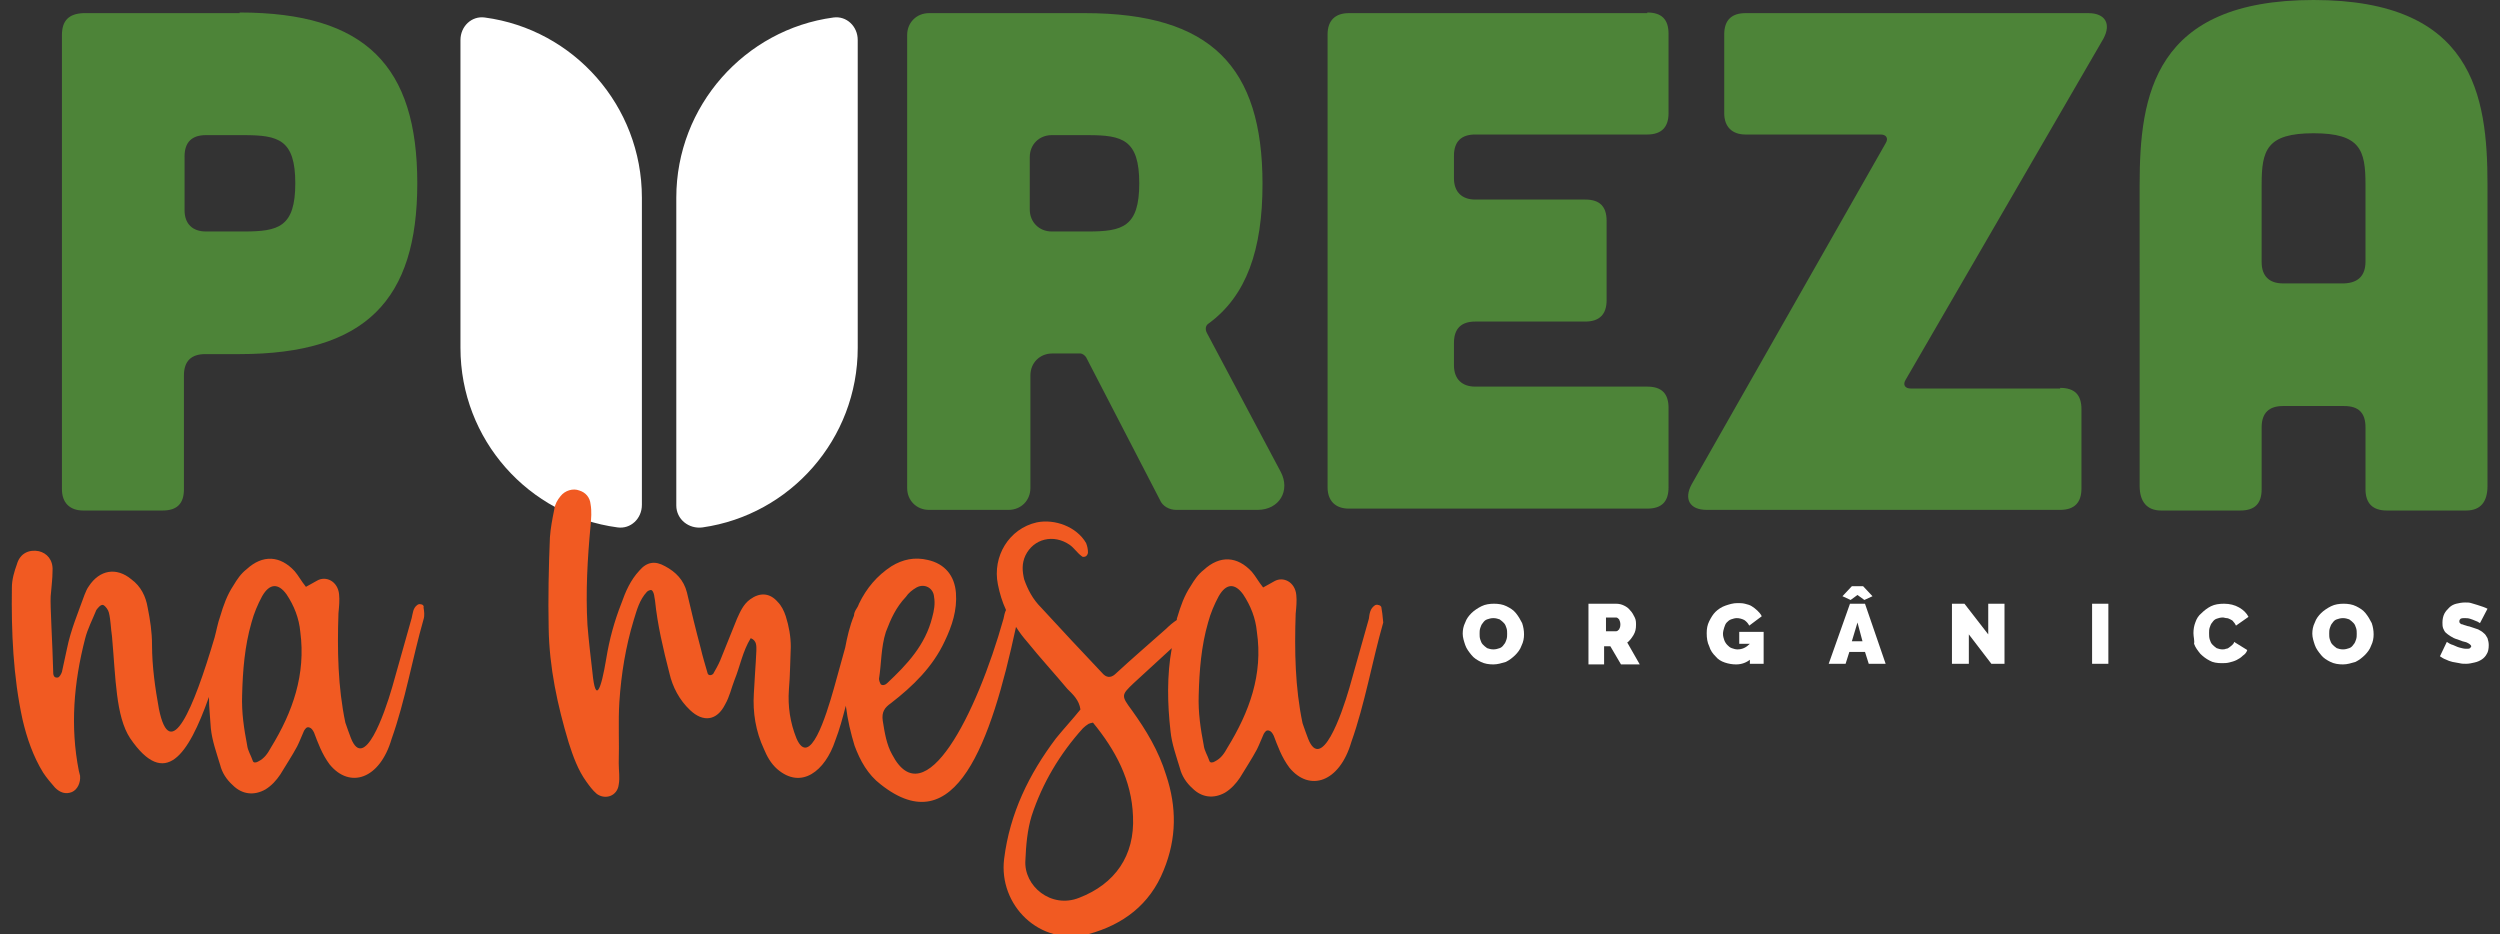 <?xml version="1.0" encoding="utf-8"?>
<!-- Generator: Adobe Illustrator 21.0.0, SVG Export Plug-In . SVG Version: 6.00 Build 0)  -->
<svg version="1.1" id="Layer_1" xmlns="http://www.w3.org/2000/svg" xmlns:xlink="http://www.w3.org/1999/xlink" x="0px" y="0px"
	 viewBox="0 0 399.6 149.3" style="enable-background:new 0 0 399.6 149.3;" xml:space="preserve">
<rect x="0" y="0" width="399.6" height="149.3" fill="#333333" stroke="none"/>
<style type="text/css">
	.st0{fill:#4D8438;}
	.st1{fill:#FFFFFF;}
	.st2{fill:#F15A22;}
</style>
<g>
	<g>
		<path class="st0" d="M38.3,2c20.2,0,28.4,8.6,28.4,27.3c0,18.6-8.2,27.3-28.4,27.3h-5.5c-2.2,0-3.4,1.1-3.4,3.4v18.2
			c0,2.3-1.1,3.4-3.4,3.4H13.3c-2.2,0-3.4-1.3-3.4-3.4V5.6c0-2.3,1.1-3.4,3.4-3.5H38.3z M39,37c5.5,0,8.2-0.7,8.2-7.7
			c0-7-2.7-7.7-8.2-7.7h-6.1c-2.2,0-3.4,1.1-3.4,3.4v8.6c0,2.2,1.3,3.4,3.4,3.4H39z"/>
		<path class="st0" d="M204.7,75.4c1.6,3-0.2,6.1-3.7,6.1h-13c-1.1,0-2.2-0.6-2.6-1.6l-11.8-22.8c-0.2-0.3-0.6-0.6-0.9-0.6h-4.5
			c-2,0-3.5,1.5-3.5,3.5v18c0,2-1.5,3.5-3.5,3.5h-12.7c-2,0-3.5-1.5-3.5-3.5V5.6c0-2,1.5-3.5,3.5-3.5h24.9
			c20.2,0,28.4,8.6,28.4,27.3c0,10.6-2.6,17.9-8.6,22.3c-0.5,0.3-0.6,0.9-0.3,1.5L204.7,75.4z M168.1,21.6c-2,0-3.5,1.5-3.5,3.5v8.4
			c0,2,1.5,3.5,3.5,3.5h5.8c5.5,0,8.2-0.7,8.2-7.7c0-7-2.7-7.7-8.2-7.7H168.1z"/>
		<path class="st0" d="M263.3,2c2.3,0,3.4,1.1,3.4,3.4v12.7c0,2.2-1.1,3.4-3.4,3.4h-27.5c-2.2,0-3.4,1.1-3.4,3.4v3.6
			c0,2.2,1.3,3.4,3.4,3.4h17.6c2.3,0,3.4,1.1,3.4,3.4v12.7c0,2.2-1.1,3.4-3.4,3.4h-17.6c-2.2,0-3.4,1.1-3.4,3.4v3.6
			c0,2.2,1.3,3.4,3.4,3.4h27.5c2.3,0,3.4,1.1,3.4,3.4v12.7c0,2.3-1.1,3.4-3.4,3.4h-47.7c-2.2,0-3.4-1.3-3.4-3.4V5.5
			c0-2.3,1.3-3.4,3.4-3.4H263.3z"/>
		<path class="st0" d="M329.3,62c2.3,0,3.4,1.1,3.4,3.4v12.7c0,2.2-1.1,3.4-3.4,3.4h-56.5c-2.7,0-3.7-1.7-2.4-4.1l31-54.5
			c0.5-0.8,0.1-1.4-0.8-1.4H279c-2.2,0-3.4-1.3-3.4-3.4V5.5c0-2.3,1.2-3.4,3.4-3.4h54.8c2.7,0,3.7,1.7,2.4,4.1l-31.6,54.5
			c-0.5,0.8-0.1,1.4,0.8,1.4H329.3z"/>
		<path class="st0" d="M397.6,77.7c0,2.5-1.1,3.9-3.4,3.9h-12.7c-2.2,0-3.4-1.1-3.4-3.4v-9.9c0-2.3-1.1-3.4-3.4-3.4h-9.8
			c-2.2,0-3.4,1.1-3.4,3.4v9.9c0,2.3-1.1,3.4-3.4,3.4h-12.7c-2.2,0-3.4-1.4-3.4-3.9V29.5c0-14.3,2.3-29.5,27.8-29.5
			s27.8,15.2,27.8,29.5V77.7z M378.1,29.5c0-5.5-0.8-8.2-8.3-8.2c-7.5,0-8.3,2.7-8.3,8.2v12.4c0,2.2,1.2,3.4,3.4,3.4h9.8
			c2.3-0.1,3.4-1.3,3.4-3.5V29.5z"/>
	</g>
	<g>
		<path class="st1" d="M77.5,2.8c-2.1-0.3-3.9,1.4-3.9,3.6v49.2c0,14.7,10.9,26.8,25.1,28.7c2.1,0.3,3.9-1.4,3.9-3.6V31.6
			C102.6,16.9,91.7,4.7,77.5,2.8z"/>
	</g>
	<g>
		<path class="st1" d="M133.2,2.8c2.1-0.3,3.9,1.4,3.9,3.6v49.2c0,14.6-10.8,26.7-24.8,28.7c-2.2,0.3-4.2-1.3-4.2-3.5V31.6
			C108.1,16.9,119.1,4.7,133.2,2.8z"/>
	</g>
	<g>
		<path class="st2" d="M67.3,96.6c-0.2-0.1-0.5,0-0.6,0.1C66,97.2,66,98,65.8,98.8l-3.1,11c-1.3,4.5-4.5,13.5-6.6,8.2
			c-0.3-0.8-0.6-1.6-0.9-2.5c-1.2-5.7-1.3-11.6-1.1-17.5c0.1-1,0.2-2.1,0.1-3c-0.2-2.1-2.1-3-3.5-2.2c-0.5,0.3-1.1,0.6-1.8,1
			c-0.8-1-1.2-1.8-1.8-2.5c-2.3-2.5-5.1-2.7-7.7-0.3c-0.9,0.7-1.5,1.6-2.1,2.6c-1,1.5-1.6,3.2-2.1,4.9c-0.4,1.1-0.6,2.3-0.9,3.4
			c-3.4,11.5-7.1,20.3-8.9,11.4c-0.6-3.3-1.1-6.8-1.1-10.2c0-2.1-0.3-4-0.7-6c-0.3-1.8-1.1-3.4-2.6-4.5c-2.4-2-5.1-1.5-6.8,1.1
			c-0.3,0.4-0.5,0.9-0.7,1.4c-1,2.8-2.2,5.6-2.8,8.6l-0.8,3.7c-0.1,0.3-0.4,0.9-0.7,0.9c-0.7,0.1-0.7-0.6-0.7-1
			C8.4,103,8,96.8,8.1,95.3c0.1-1.4,0.3-2.7,0.3-4.1c0.1-1.7-0.9-2.8-2.2-3.1c-1.5-0.3-3,0.3-3.5,2.1c-0.4,1.1-0.8,2.4-0.8,3.7
			c-0.1,7.1,0.2,14.2,1.7,21.1c0.7,3,1.7,5.9,3.3,8.5c0.6,0.9,1.2,1.6,1.9,2.4c0.8,0.8,1.7,1.1,2.7,0.7c0.9-0.4,1.4-1.5,1.3-2.6
			c-0.1-0.3-0.1-0.5-0.2-0.8c-1.4-7.1-0.8-14.1,1-21.1c0.4-1.6,1.2-3.1,1.8-4.6c0.3-0.4,0.7-0.9,1.1-0.8c0.4,0.2,0.8,0.8,0.9,1.2
			c0.3,1.2,0.3,2.5,0.5,3.8c0.6,6.7,0.6,12.8,2.9,16.3c5.6,8.2,9.3,2.7,12.6-6.6c0,1.7,0.2,3.3,0.3,5c0.2,2,0.9,3.9,1.5,5.9
			c0.3,1.2,1,2.3,2,3.2c1.5,1.5,3.4,1.7,5.2,0.7c1-0.6,1.8-1.5,2.4-2.4c0.9-1.5,1.9-3,2.7-4.5c0.4-0.8,0.7-1.6,1.1-2.5
			c0.2-0.3,0.4-0.7,0.9-0.5c0.3,0.1,0.5,0.4,0.7,0.8c0.3,0.8,0.6,1.6,1,2.5c0.4,0.9,0.9,1.8,1.5,2.6c3.2,3.9,8,2.4,9.9-4.1
			c2.2-6.2,3.3-12.8,5.1-19.1c0.2-0.6,0.1-1.3,0-1.9C67.8,96.9,67.6,96.6,67.3,96.6z M43.3,119.5c-0.5,0.9-1,1.7-2,2.2
			c-0.3,0.2-0.8,0.3-0.9-0.1c-0.3-0.9-0.8-1.6-0.9-2.5c-0.5-2.6-0.9-5.2-0.8-8c0.1-3.9,0.4-7.8,1.5-11.6c0.4-1.5,1-2.9,1.7-4.2
			c1.2-2.1,2.6-2.1,3.9-0.3c1.2,1.8,2,3.8,2.2,6C48.9,107.8,46.8,113.8,43.3,119.5z"/>
		<path class="st2" d="M220.8,97.1c0-0.2-0.3-0.4-0.5-0.4c-0.2-0.1-0.5,0-0.6,0.1c-0.7,0.5-0.8,1.3-0.9,2.1l-3.1,11
			c-1.3,4.5-4.5,13.5-6.6,8.2c-0.3-0.8-0.6-1.6-0.9-2.5c-1.2-5.7-1.3-11.6-1.1-17.5c0.1-1,0.2-2.1,0.1-3c-0.2-2.1-2.1-3-3.5-2.2
			c-0.5,0.3-1.1,0.6-1.8,1c-0.8-1-1.2-1.8-1.8-2.5c-2.3-2.5-5.1-2.7-7.7-0.3c-0.9,0.7-1.5,1.6-2.1,2.6c-1,1.5-1.6,3.2-2.1,4.9
			c-0.1,0.2-0.1,0.3-0.1,0.5c-0.6,0.4-1.2,0.9-1.7,1.4c-2.7,2.4-5.5,4.8-8.2,7.3c-0.7,0.6-1.4,0.5-2-0.2c-3.3-3.5-6.6-7-9.8-10.5
			c-1.3-1.3-2.1-2.8-2.7-4.5c-0.3-1.3-0.4-2.5,0.2-3.8c1.3-2.7,4.5-3.5,7.1-1.7c0.7,0.5,1.2,1.3,1.9,1.8c0.2,0.2,0.5,0.1,0.7,0
			c0.2-0.2,0.3-0.4,0.3-0.6c0-0.5-0.1-1-0.3-1.5c-1.5-2.6-5-3.9-7.9-3.3c-4.4,1-7.1,5.4-6.2,9.9c0.3,1.5,0.7,2.8,1.3,4.1
			c-0.2,0.4-0.3,0.9-0.4,1.4c-4.3,15.3-12.6,31.7-17.8,21.7c-0.9-1.6-1.2-3.5-1.5-5.4c-0.2-1.4,0.3-2.1,1.3-2.8
			c3.5-2.7,6.7-5.8,8.6-9.9c1.2-2.5,2-5,1.8-7.7c-0.2-2.8-1.8-4.7-4.5-5.3c-2.1-0.5-4-0.1-5.8,1c-2.3,1.5-4,3.5-5.2,6
			c-0.1,0.3-0.2,0.5-0.4,0.8c-0.2,0.3-0.4,0.7-0.4,1.1c-0.7,1.7-1.1,3.5-1.4,5.1l-1.8,6.5c-1.3,4.6-3.9,12.9-6,8
			c-1-2.5-1.4-5.1-1.2-7.8c0.2-2.3,0.2-4.6,0.3-6.8c0-1.7-0.3-3.3-0.8-4.9c-0.3-0.9-0.7-1.7-1.3-2.3c-1.3-1.5-2.9-1.5-4.4-0.4
			c-1.1,0.8-1.6,2-2.1,3.1c-0.9,2.2-1.8,4.5-2.7,6.7c-0.3,0.7-0.7,1.4-1.1,2.1c-0.3,0.3-0.8,0.3-0.9-0.1c-0.4-1.4-0.8-2.7-1.1-4
			c-0.8-3-1.5-5.9-2.2-8.9c-0.5-2-1.8-3.3-3.5-4.2c-1.6-0.9-2.9-0.7-4.1,0.7c-1.4,1.5-2.2,3.3-2.9,5.3c-1.1,2.8-1.9,5.7-2.4,8.8
			c-0.8,4.8-1.7,7.4-2.2,2.2c-0.3-2.6-0.6-5.1-0.8-7.6c-0.3-5.3,0-10.6,0.5-15.9c0.1-1.1,0.2-2.3,0-3.4c-0.1-1.1-0.8-1.9-1.8-2.2
			c-1-0.4-2.3,0-3,0.9c-0.5,0.6-0.9,1.3-1,2.1c-0.3,1.5-0.6,3-0.7,4.5c-0.2,4.8-0.3,9.7-0.2,14.5c0.1,6.3,1.4,12.3,3.2,18.3
			c0.7,2.2,1.5,4.4,2.8,6.2c0.5,0.7,1,1.4,1.7,2c1.4,1,3.3,0.3,3.5-1.5c0.2-1.1,0-2.2,0-3.4c0.1-3.3-0.1-6.6,0.1-9.8
			c0.3-4.5,1-8.8,2.3-13.1c0.5-1.6,0.9-3.2,2.1-4.5c0.2-0.2,0.5-0.3,0.7-0.3c0.2,0.1,0.3,0.3,0.4,0.6c0.1,0.3,0.1,0.7,0.2,1.1
			c0.4,3.9,1.3,7.7,2.3,11.6c0.5,2.2,1.6,4.3,3.3,5.9c2.1,2,4.3,1.7,5.6-0.9c0.7-1.2,1-2.6,1.5-3.9c0.9-2.2,1.3-4.6,2.6-6.7
			c1,0.4,0.9,1.3,0.9,2c-0.1,2.3-0.3,4.6-0.4,6.8c-0.2,3.1,0.3,6.1,1.6,8.9c0.5,1.2,1.1,2.3,2.1,3.2c3.9,3.4,7.7,0.3,9.3-4.5
			c0.7-1.8,1.2-3.7,1.7-5.6c0.3,2.4,0.8,4.4,1.4,6.4c0.9,2.4,2.1,4.6,4.2,6.2c11.9,9.4,17.6-6.6,21.6-25.2c0.5,0.8,1.1,1.6,1.8,2.4
			c2.1,2.6,4.4,5.1,6.4,7.5c0.9,0.9,1.9,1.8,2.1,3.3c-1.2,1.5-2.6,3-3.9,4.6c-4.3,5.7-7.4,12-8.3,19.3c-0.9,7.3,5.6,14,13.5,12
			c5.5-1.5,9.8-4.7,12-10.2c2.1-5.1,2.1-10.1,0.4-15.2c-1.2-3.9-3.2-7.2-5.5-10.4c-1.7-2.3-1.7-2.4,0.3-4.3l6.1-5.6
			c-0.8,4.4-0.7,8.9-0.2,13.3c0.2,2,0.9,3.9,1.5,5.9c0.3,1.2,1,2.3,2,3.2c1.5,1.5,3.4,1.7,5.2,0.7c1-0.6,1.8-1.5,2.4-2.4
			c0.9-1.5,1.9-3,2.7-4.5c0.4-0.8,0.7-1.6,1.1-2.5c0.2-0.3,0.4-0.7,0.9-0.5c0.3,0.1,0.5,0.4,0.7,0.8c0.3,0.8,0.6,1.6,1,2.5
			c0.4,0.9,0.9,1.8,1.5,2.6c3.2,3.9,8,2.4,9.9-4.1c2.2-6.2,3.3-12.8,5.1-19.1C221,98.3,220.9,97.7,220.8,97.1z M141.6,101
			c0.8-2.1,1.6-3.9,3.2-5.6c0.4-0.6,1-1.1,1.7-1.5c1.3-0.7,2.7,0.1,2.8,1.5c0.2,1.1,0,2.2-0.3,3.3c-1.1,4.4-4,7.5-7.2,10.5
			c-0.3,0.3-0.7,0.4-1,0.2c-0.2-0.3-0.3-0.7-0.3-0.9C140.9,106,140.8,103.5,141.6,101z M181.1,130.5c0.3,6.3-2.9,10.8-8.6,13
			c-4.5,1.8-8.9-1.9-8.6-6c0.1-2.4,0.3-4.8,1-7.1c1.7-5.2,4.5-9.9,8.2-14c0.3-0.3,0.6-0.5,0.9-0.7c0.2-0.1,0.3-0.1,0.7-0.2
			C178.3,119.9,180.9,124.7,181.1,130.5z M196.2,119.5c-0.5,0.9-1,1.7-2,2.2c-0.3,0.2-0.8,0.3-0.9-0.1c-0.3-0.9-0.8-1.6-0.9-2.5
			c-0.5-2.6-0.9-5.2-0.8-8c0.1-3.9,0.4-7.8,1.5-11.6c0.4-1.5,1-2.9,1.7-4.2c1.2-2.1,2.6-2.1,3.9-0.3c1.2,1.8,2,3.8,2.2,6
			C201.9,107.8,199.7,113.8,196.2,119.5z"/>
	</g>
	<g>
		<path class="st1" d="M238.7,106.2c-0.7,0-1.4-0.1-2-0.4s-1.1-0.6-1.5-1.1c-0.4-0.5-0.8-1-1-1.6c-0.2-0.6-0.4-1.2-0.4-1.8
			c0-0.6,0.1-1.2,0.4-1.8c0.2-0.6,0.6-1.1,1-1.5c0.4-0.4,1-0.8,1.6-1.1c0.6-0.3,1.3-0.4,2-0.4c0.7,0,1.4,0.1,2,0.4
			c0.6,0.3,1.1,0.6,1.5,1.1c0.4,0.5,0.7,1,1,1.6c0.2,0.6,0.3,1.2,0.3,1.8c0,0.6-0.1,1.2-0.4,1.8c-0.2,0.6-0.6,1.1-1,1.5
			c-0.4,0.4-0.9,0.8-1.5,1.1C240,106,239.4,106.2,238.7,106.2z M236.5,101.3c0,0.3,0,0.6,0.1,0.9c0.1,0.3,0.2,0.6,0.4,0.8
			c0.2,0.2,0.4,0.4,0.7,0.6c0.3,0.1,0.6,0.2,1,0.2c0.4,0,0.7-0.1,1-0.2c0.3-0.1,0.5-0.3,0.7-0.6c0.2-0.2,0.3-0.5,0.4-0.8
			c0.1-0.3,0.1-0.6,0.1-0.9c0-0.3,0-0.6-0.1-0.9s-0.2-0.6-0.4-0.8c-0.2-0.2-0.4-0.4-0.7-0.6c-0.3-0.1-0.6-0.2-1-0.2
			c-0.4,0-0.7,0.1-1,0.2c-0.3,0.1-0.5,0.3-0.7,0.6c-0.2,0.2-0.3,0.5-0.4,0.8C236.5,100.7,236.5,101,236.5,101.3z"/>
		<path class="st1" d="M253.9,106.1v-9.6h4.4c0.5,0,0.9,0.1,1.3,0.3c0.4,0.2,0.7,0.4,1,0.8c0.3,0.3,0.5,0.7,0.7,1.1
			c0.2,0.4,0.2,0.8,0.2,1.2c0,0.6-0.1,1.1-0.4,1.6s-0.6,0.9-1,1.2l2,3.5h-3l-1.7-2.9h-1v2.9H253.9z M256.6,100.9h1.7
			c0.2,0,0.3-0.1,0.5-0.3c0.1-0.2,0.2-0.4,0.2-0.8c0-0.3-0.1-0.6-0.2-0.8c-0.2-0.2-0.3-0.3-0.5-0.3h-1.6V100.9z"/>
		<path class="st1" d="M279.9,105.3c-0.7,0.6-1.5,0.9-2.4,0.9c-0.6,0-1.2-0.1-1.8-0.3c-0.6-0.2-1.1-0.5-1.5-1
			c-0.4-0.4-0.8-0.9-1-1.6c-0.3-0.6-0.4-1.3-0.4-2.1c0-0.7,0.1-1.3,0.4-1.9c0.3-0.6,0.6-1.1,1-1.5c0.4-0.4,1-0.8,1.6-1
			c0.6-0.2,1.2-0.4,1.9-0.4c0.4,0,0.8,0,1.2,0.1c0.4,0.1,0.8,0.2,1.1,0.4c0.3,0.2,0.6,0.4,0.9,0.7s0.5,0.5,0.7,0.9l-2,1.5
			c-0.2-0.4-0.5-0.7-0.8-0.9c-0.4-0.2-0.8-0.3-1.2-0.3c-0.3,0-0.6,0.1-0.9,0.2c-0.3,0.1-0.5,0.3-0.7,0.5c-0.2,0.2-0.3,0.5-0.4,0.8
			c-0.1,0.3-0.2,0.7-0.2,1c0,0.4,0.1,0.7,0.2,1c0.1,0.3,0.3,0.6,0.5,0.8c0.2,0.2,0.4,0.4,0.7,0.5c0.3,0.1,0.6,0.2,0.9,0.2
			c0.8,0,1.4-0.3,2-0.9h-1.7V101h3.9v5.1h-2.2V105.3z"/>
		<path class="st1" d="M295.7,96.5h2.4l3.3,9.6h-2.7l-0.6-1.9h-2.5l-0.6,1.9h-2.7L295.7,96.5z M294.5,95.3l1.5-1.6h1.8l1.5,1.6
			l-1.3,0.6l-1.1-0.8l-1.1,0.8L294.5,95.3z M297.7,102.5l-0.8-3l-0.9,3H297.7z"/>
		<path class="st1" d="M314.7,101.4v4.7H312v-9.6h2l3.8,4.9v-4.9h2.6v9.6h-2.1L314.7,101.4z"/>
		<path class="st1" d="M334.4,106.1v-9.6h2.6v9.6H334.4z"/>
		<path class="st1" d="M350.6,101.2c0-0.6,0.1-1.2,0.3-1.7c0.2-0.6,0.5-1.1,1-1.5c0.4-0.4,0.9-0.8,1.5-1.1c0.6-0.3,1.3-0.4,2.1-0.4
			c0.9,0,1.7,0.2,2.4,0.6c0.7,0.4,1.2,0.9,1.5,1.5l-2,1.4c-0.1-0.2-0.2-0.4-0.4-0.6c-0.1-0.2-0.3-0.3-0.5-0.4
			c-0.2-0.1-0.4-0.2-0.6-0.2c-0.2,0-0.4-0.1-0.6-0.1c-0.4,0-0.7,0.1-1,0.2c-0.3,0.1-0.5,0.3-0.7,0.6c-0.2,0.2-0.3,0.5-0.4,0.8
			c-0.1,0.3-0.1,0.6-0.1,0.9c0,0.3,0,0.7,0.1,1c0.1,0.3,0.2,0.6,0.4,0.8c0.2,0.2,0.4,0.4,0.7,0.6c0.3,0.1,0.6,0.2,0.9,0.2
			c0.2,0,0.4,0,0.6-0.1c0.2,0,0.4-0.1,0.5-0.2s0.3-0.2,0.5-0.4c0.1-0.1,0.3-0.3,0.3-0.5l2.1,1.3c-0.1,0.4-0.4,0.7-0.7,0.9
			c-0.3,0.3-0.6,0.5-1,0.7c-0.4,0.2-0.8,0.3-1.2,0.4c-0.4,0.1-0.8,0.1-1.2,0.1c-0.7,0-1.4-0.1-1.9-0.4c-0.6-0.3-1.1-0.7-1.5-1.1
			c-0.4-0.5-0.8-1-1-1.6C350.8,102.4,350.6,101.8,350.6,101.2z"/>
		<path class="st1" d="M374.5,106.2c-0.7,0-1.4-0.1-2-0.4s-1.1-0.6-1.5-1.1c-0.4-0.5-0.8-1-1-1.6c-0.2-0.6-0.4-1.2-0.4-1.8
			c0-0.6,0.1-1.2,0.4-1.8c0.2-0.6,0.6-1.1,1-1.5c0.4-0.4,1-0.8,1.6-1.1c0.6-0.3,1.3-0.4,2-0.4c0.7,0,1.4,0.1,2,0.4s1.1,0.6,1.5,1.1
			c0.4,0.5,0.7,1,1,1.6c0.2,0.6,0.3,1.2,0.3,1.8c0,0.6-0.1,1.2-0.4,1.8c-0.2,0.6-0.6,1.1-1,1.5c-0.4,0.4-0.9,0.8-1.5,1.1
			C375.8,106,375.2,106.2,374.5,106.2z M372.3,101.3c0,0.3,0,0.6,0.1,0.9c0.1,0.3,0.2,0.6,0.4,0.8c0.2,0.2,0.4,0.4,0.7,0.6
			c0.3,0.1,0.6,0.2,1,0.2c0.4,0,0.7-0.1,1-0.2c0.3-0.1,0.5-0.3,0.7-0.6c0.2-0.2,0.3-0.5,0.4-0.8c0.1-0.3,0.1-0.6,0.1-0.9
			c0-0.3,0-0.6-0.1-0.9c-0.1-0.3-0.2-0.6-0.4-0.8c-0.2-0.2-0.4-0.4-0.7-0.6c-0.3-0.1-0.6-0.2-1-0.2c-0.4,0-0.7,0.1-1,0.2
			c-0.3,0.1-0.5,0.3-0.7,0.6c-0.2,0.2-0.3,0.5-0.4,0.8C372.3,100.7,372.3,101,372.3,101.3z"/>
		<path class="st1" d="M396.4,99.6c-0.3-0.2-0.5-0.3-0.8-0.4c-0.2-0.1-0.5-0.2-0.8-0.3c-0.3-0.1-0.6-0.1-0.9-0.1
			c-0.2,0-0.4,0-0.6,0.1c-0.1,0.1-0.2,0.2-0.2,0.4c0,0.1,0,0.2,0.1,0.3c0.1,0.1,0.2,0.2,0.4,0.2c0.2,0.1,0.3,0.1,0.6,0.2
			c0.2,0.1,0.5,0.1,0.7,0.2c0.4,0.1,0.8,0.3,1.2,0.4c0.4,0.2,0.7,0.4,0.9,0.6c0.3,0.2,0.4,0.5,0.6,0.8c0.1,0.3,0.2,0.7,0.2,1.1
			c0,0.6-0.1,1.1-0.3,1.4c-0.2,0.4-0.5,0.7-0.8,0.9c-0.3,0.2-0.7,0.4-1.2,0.5c-0.4,0.1-0.9,0.2-1.3,0.2c-0.4,0-0.7,0-1.1-0.1
			c-0.4-0.1-0.7-0.1-1.1-0.2c-0.4-0.1-0.7-0.2-1.1-0.4c-0.3-0.1-0.6-0.3-0.9-0.5l1.1-2.3c0.3,0.2,0.6,0.4,1,0.5
			c0.3,0.1,0.6,0.3,1,0.4c0.4,0.1,0.7,0.2,1.1,0.2c0.3,0,0.5,0,0.6-0.1c0.1-0.1,0.2-0.2,0.2-0.3c0-0.1-0.1-0.2-0.2-0.3
			s-0.3-0.2-0.5-0.3c-0.2-0.1-0.4-0.1-0.7-0.2c-0.3-0.1-0.5-0.2-0.8-0.3c-0.4-0.1-0.8-0.3-1.1-0.5c-0.3-0.2-0.6-0.4-0.8-0.6
			c-0.2-0.2-0.3-0.5-0.4-0.7c-0.1-0.3-0.1-0.6-0.1-0.9c0-0.5,0.1-1,0.3-1.4c0.2-0.4,0.5-0.7,0.8-1c0.3-0.3,0.7-0.5,1.1-0.6
			c0.4-0.1,0.9-0.2,1.4-0.2c0.4,0,0.7,0,1,0.1c0.3,0.1,0.7,0.2,1,0.3c0.3,0.1,0.6,0.2,0.9,0.3c0.3,0.1,0.5,0.2,0.7,0.3L396.4,99.6z"
			/>
	</g>
</g>
</svg>
